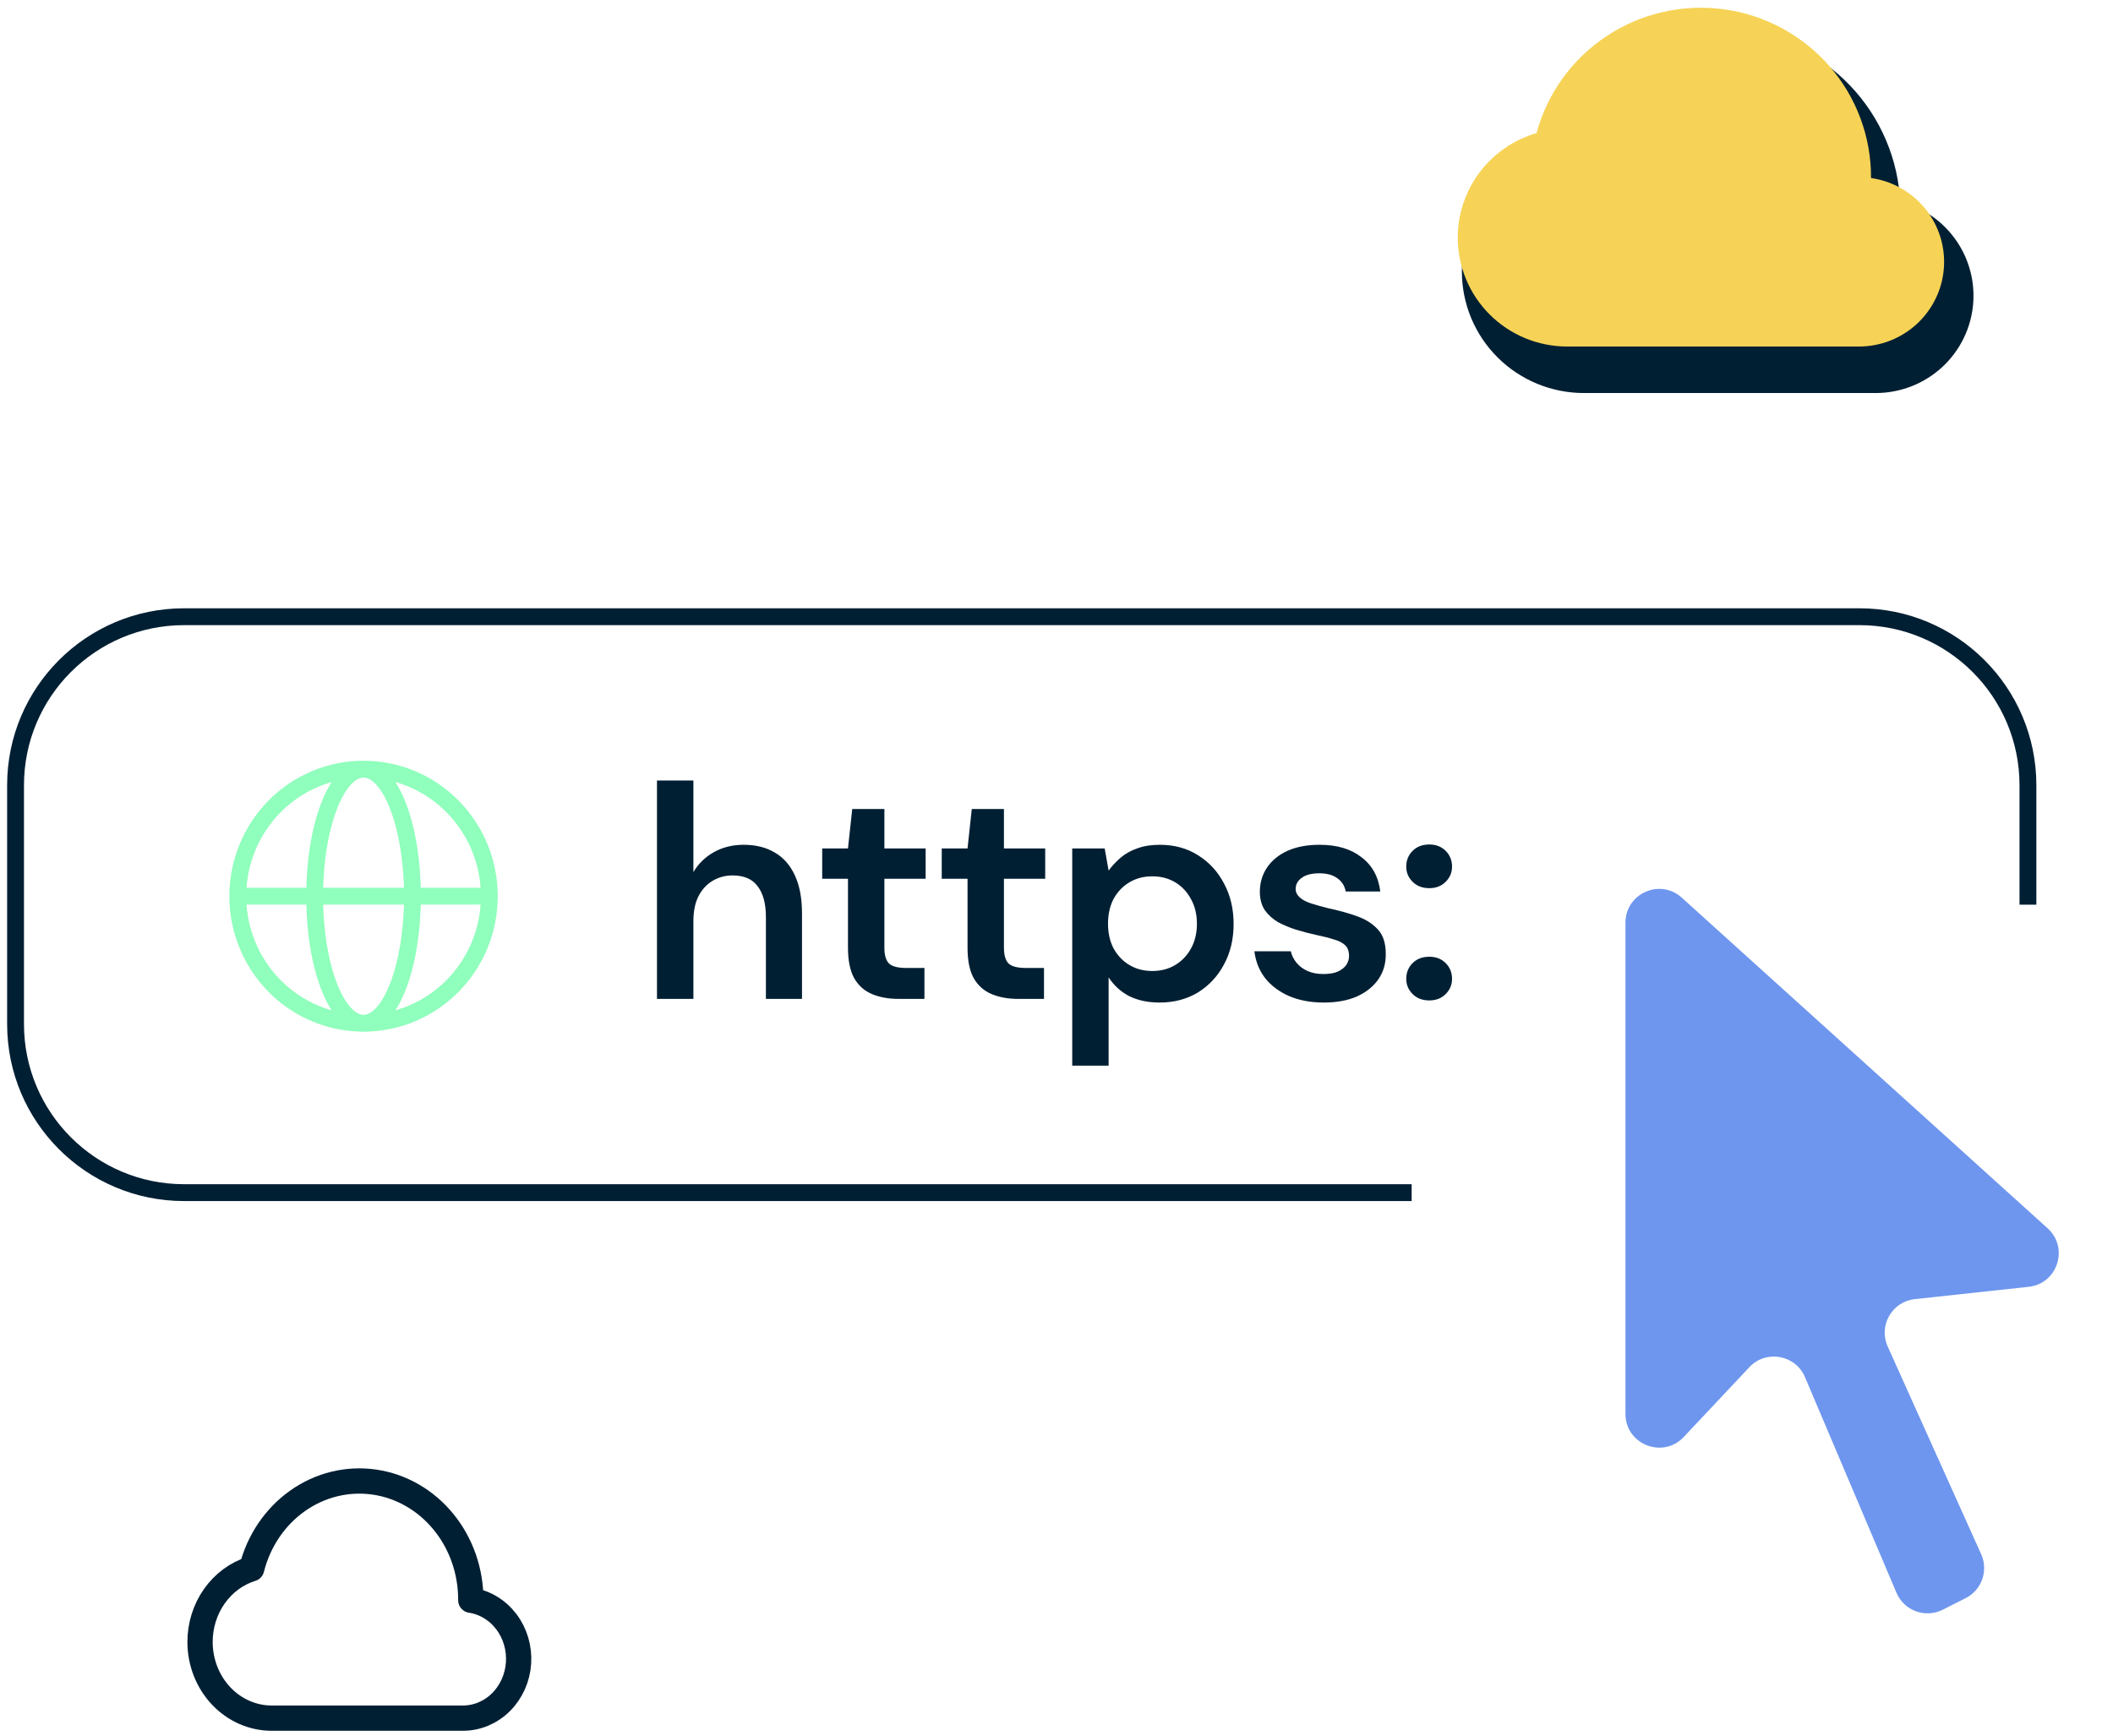 <svg width="168" height="138" viewBox="0 0 168 138" fill="none" xmlns="http://www.w3.org/2000/svg">
<path d="M52.235 79.422V62.055H55.13V69.34C55.532 68.664 56.078 68.134 56.77 67.748C57.461 67.362 58.249 67.169 59.134 67.169C60.099 67.169 60.927 67.378 61.618 67.796C62.31 68.198 62.84 68.809 63.21 69.629C63.58 70.433 63.765 71.43 63.765 72.62V79.422H60.895V72.91C60.895 71.848 60.678 71.036 60.243 70.474C59.825 69.895 59.158 69.605 58.241 69.605C57.662 69.605 57.132 69.75 56.649 70.039C56.167 70.329 55.789 70.747 55.516 71.294C55.258 71.824 55.13 72.475 55.13 73.247V79.422H52.235ZM71.45 79.422C70.646 79.422 69.938 79.294 69.327 79.036C68.716 78.779 68.242 78.353 67.904 77.758C67.582 77.163 67.421 76.359 67.421 75.346V69.87H65.371V67.458H67.421L67.759 64.323H70.316V67.458H73.596V69.87H70.316V75.346C70.316 75.957 70.445 76.383 70.702 76.624C70.959 76.85 71.409 76.962 72.053 76.962H73.5V79.422H71.45ZM80.955 79.422C80.151 79.422 79.443 79.294 78.832 79.036C78.221 78.779 77.747 78.353 77.409 77.758C77.087 77.163 76.927 76.359 76.927 75.346V69.87H74.876V67.458H76.927L77.264 64.323H79.821V67.458H83.102V69.87H79.821V75.346C79.821 75.957 79.95 76.383 80.207 76.624C80.464 76.85 80.915 76.962 81.558 76.962H83.005V79.422H80.955ZM85.25 84.729V67.458H87.831L88.144 69.219C88.402 68.865 88.715 68.528 89.085 68.206C89.455 67.885 89.897 67.635 90.412 67.458C90.926 67.265 91.529 67.169 92.221 67.169C93.363 67.169 94.368 67.442 95.236 67.989C96.12 68.536 96.812 69.284 97.31 70.232C97.825 71.181 98.082 72.258 98.082 73.465C98.082 74.671 97.825 75.748 97.31 76.697C96.812 77.629 96.12 78.369 95.236 78.916C94.352 79.447 93.338 79.712 92.197 79.712C91.28 79.712 90.476 79.543 89.785 79.205C89.109 78.852 88.562 78.353 88.144 77.71V84.729H85.25ZM91.618 77.203C92.309 77.203 92.92 77.042 93.451 76.721C93.982 76.399 94.4 75.957 94.705 75.394C95.011 74.831 95.164 74.18 95.164 73.44C95.164 72.717 95.011 72.073 94.705 71.511C94.4 70.932 93.982 70.481 93.451 70.16C92.92 69.838 92.309 69.677 91.618 69.677C90.926 69.677 90.315 69.838 89.785 70.16C89.254 70.481 88.836 70.924 88.53 71.487C88.241 72.049 88.096 72.701 88.096 73.44C88.096 74.18 88.241 74.831 88.53 75.394C88.836 75.957 89.254 76.399 89.785 76.721C90.315 77.042 90.926 77.203 91.618 77.203ZM105.257 79.712C104.228 79.712 103.312 79.543 102.508 79.205C101.704 78.852 101.06 78.369 100.578 77.758C100.112 77.147 99.83 76.439 99.734 75.635H102.628C102.709 75.973 102.861 76.279 103.086 76.552C103.312 76.825 103.601 77.042 103.955 77.203C104.325 77.364 104.743 77.444 105.209 77.444C105.692 77.444 106.077 77.38 106.367 77.251C106.672 77.107 106.898 76.93 107.042 76.721C107.187 76.496 107.259 76.263 107.259 76.021C107.259 75.635 107.155 75.346 106.946 75.153C106.753 74.96 106.455 74.807 106.053 74.695C105.651 74.566 105.177 74.445 104.63 74.333C104.116 74.22 103.593 74.084 103.062 73.923C102.548 73.762 102.065 73.561 101.615 73.32C101.181 73.062 100.827 72.741 100.554 72.355C100.296 71.953 100.168 71.471 100.168 70.908C100.168 70.2 100.353 69.565 100.723 69.002C101.109 68.423 101.655 67.973 102.363 67.651C103.07 67.33 103.923 67.169 104.92 67.169C106.303 67.169 107.412 67.499 108.248 68.158C109.101 68.801 109.599 69.71 109.744 70.883H106.994C106.914 70.433 106.689 70.079 106.319 69.822C105.965 69.565 105.491 69.436 104.896 69.436C104.284 69.436 103.818 69.557 103.497 69.798C103.175 70.023 103.014 70.321 103.014 70.691C103.014 70.932 103.119 71.149 103.328 71.342C103.537 71.535 103.834 71.696 104.22 71.824C104.622 71.953 105.08 72.082 105.595 72.21C106.431 72.387 107.187 72.596 107.862 72.837C108.554 73.079 109.109 73.424 109.527 73.874C109.961 74.325 110.178 74.976 110.178 75.828C110.194 76.584 110.001 77.26 109.599 77.855C109.197 78.433 108.626 78.892 107.887 79.229C107.147 79.551 106.27 79.712 105.257 79.712ZM113.64 79.543C113.093 79.543 112.651 79.374 112.314 79.036C111.976 78.699 111.807 78.297 111.807 77.83C111.807 77.332 111.976 76.914 112.314 76.576C112.651 76.238 113.093 76.07 113.64 76.07C114.171 76.07 114.605 76.238 114.943 76.576C115.28 76.914 115.449 77.332 115.449 77.83C115.449 78.297 115.28 78.699 114.943 79.036C114.605 79.374 114.171 79.543 113.64 79.543ZM113.64 70.618C113.093 70.618 112.651 70.449 112.314 70.112C111.976 69.774 111.807 69.372 111.807 68.906C111.807 68.407 111.976 67.989 112.314 67.651C112.651 67.314 113.093 67.145 113.64 67.145C114.171 67.145 114.605 67.314 114.943 67.651C115.28 67.989 115.449 68.407 115.449 68.906C115.449 69.372 115.28 69.774 114.943 70.112C114.605 70.449 114.171 70.618 113.64 70.618Z" fill="#011F33"/>
<path d="M112.237 94.826H14.638C7.237 94.826 1.237 88.827 1.237 81.426V62.435C1.237 55.034 7.237 49.035 14.638 49.035H147.837C155.238 49.035 161.237 55.034 161.237 62.435V71.93" stroke="#011F33" stroke-width="1.34"/>
<path d="M117.236 21.59C117.236 22.727 117.461 23.852 117.898 24.903C118.335 25.953 118.976 26.907 119.784 27.71C121.415 29.334 123.627 30.245 125.934 30.245H149.126C150.839 30.248 152.488 29.605 153.743 28.445C154.997 27.285 155.763 25.695 155.886 23.996C156.008 22.296 155.479 20.614 154.403 19.287C153.328 17.961 151.788 17.09 150.093 16.85C150.112 13.578 148.932 10.411 146.775 7.941C144.619 5.471 141.632 3.868 138.373 3.43C135.115 2.992 131.808 3.751 129.07 5.563C126.332 7.376 124.352 10.118 123.498 13.278C121.691 13.803 120.104 14.896 118.975 16.395C117.845 17.894 117.235 19.717 117.236 21.59Z" fill="#011F33" stroke="#011F33" stroke-width="2.01" stroke-linejoin="round"/>
<path d="M115.904 18.897C115.904 20.033 116.129 21.159 116.566 22.209C117.003 23.259 117.644 24.213 118.452 25.017C120.083 26.64 122.295 27.552 124.602 27.552H147.794C149.507 27.555 151.156 26.911 152.411 25.752C153.665 24.592 154.431 23.002 154.554 21.302C154.676 19.602 154.147 17.92 153.071 16.593C151.996 15.267 150.456 14.396 148.761 14.156C148.779 10.884 147.6 7.717 145.443 5.247C143.287 2.777 140.3 1.174 137.041 0.736C133.783 0.299 130.475 1.057 127.738 2.869C125 4.682 123.02 7.424 122.166 10.584C120.359 11.109 118.772 12.203 117.643 13.701C116.513 15.2 115.903 17.023 115.904 18.897Z" fill="#F6D356"/>
<path d="M15.905 130.55C15.905 131.346 16.053 132.134 16.339 132.869C16.625 133.604 17.045 134.272 17.574 134.834C18.643 135.971 20.092 136.609 21.604 136.609H36.799C37.92 136.611 39.001 136.161 39.823 135.349C40.645 134.537 41.147 133.424 41.227 132.234C41.308 131.044 40.961 129.867 40.256 128.938C39.552 128.01 38.542 127.4 37.432 127.232C37.444 124.941 36.672 122.725 35.258 120.996C33.845 119.267 31.889 118.144 29.754 117.838C27.619 117.532 25.452 118.063 23.658 119.331C21.865 120.6 20.567 122.52 20.008 124.732C18.824 125.099 17.784 125.865 17.044 126.914C16.304 127.963 15.905 129.239 15.905 130.55Z" stroke="#011F33" stroke-width="2.01" stroke-linejoin="round"/>
<path d="M38.905 71.257C38.905 73.936 37.852 76.505 35.976 78.4C34.101 80.294 31.557 81.358 28.905 81.358M38.905 71.257C38.905 68.578 37.852 66.009 35.976 64.114C34.101 62.22 31.557 61.156 28.905 61.156M38.905 71.257H18.905M28.905 81.358C26.253 81.358 23.71 80.294 21.834 78.4C19.959 76.505 18.905 73.936 18.905 71.257M28.905 81.358C31.053 81.358 32.794 76.835 32.794 71.257C32.794 65.679 31.053 61.156 28.905 61.156M28.905 81.358C26.758 81.358 25.016 76.835 25.016 71.257C25.016 65.679 26.758 61.156 28.905 61.156M28.905 61.156C26.253 61.156 23.71 62.22 21.834 64.114C19.959 66.009 18.905 68.578 18.905 71.257" stroke="#90FEBC" stroke-width="1.34" stroke-linejoin="round"/>
<path d="M150.086 107.058L157.519 123.576C158.107 124.884 157.563 126.422 156.283 127.068L154.461 127.989C153.077 128.688 151.391 128.07 150.785 126.643L143.509 109.493C142.753 107.711 140.415 107.294 139.089 108.704L133.87 114.254C132.207 116.022 129.237 114.845 129.237 112.417V73.361C129.237 71.038 131.991 69.815 133.714 71.373L162.801 97.661C164.518 99.213 163.593 102.065 161.292 102.314L152.241 103.293C150.43 103.489 149.338 105.396 150.086 107.058Z" fill="#6E96EE"/>
</svg>
